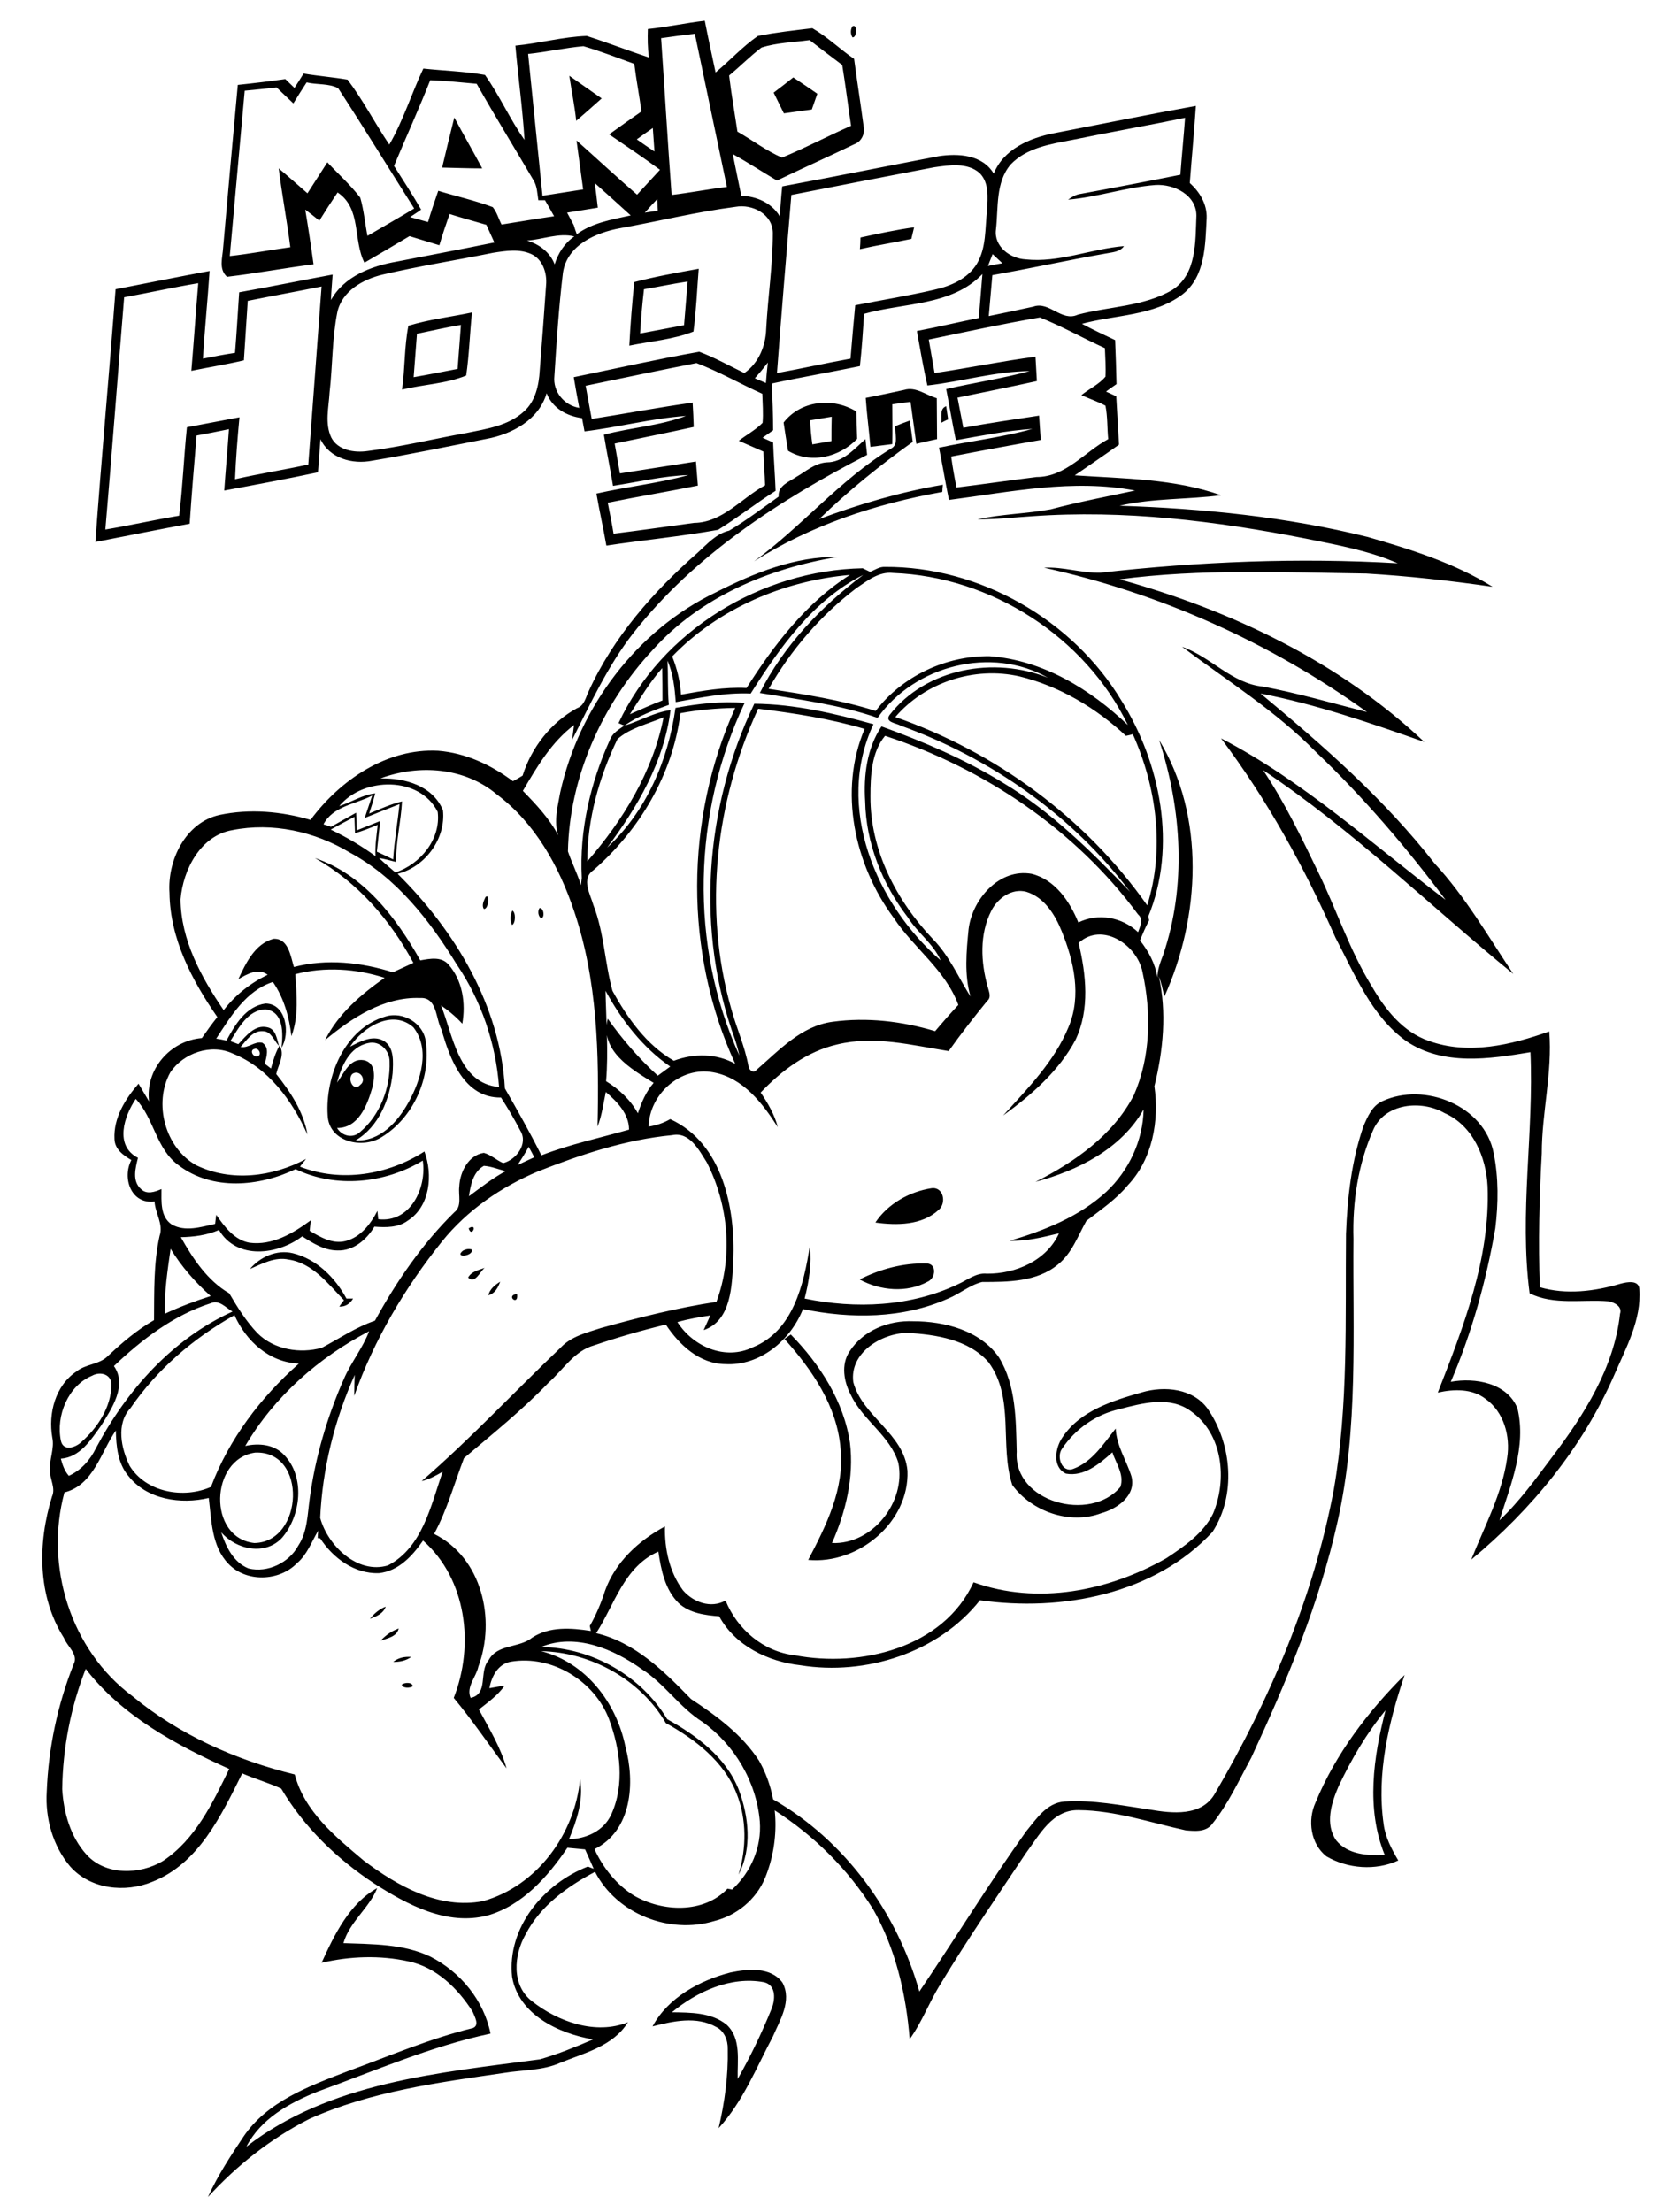 <?xml version="1.0" encoding="utf-8"?>
<!-- Generator: Adobe Illustrator 21.0.2, SVG Export Plug-In . SVG Version: 6.00 Build 0)  -->
<svg version="1.2" baseProfile="tiny" id="Layer_1" xmlns="http://www.w3.org/2000/svg" xmlns:xlink="http://www.w3.org/1999/xlink"
	 x="0px" y="0px" viewBox="0 0 600 800" overflow="scroll" xml:space="preserve">
<path d="M243,727.7c6.7,0.1,14.3,0,19.8,4.5c5.4,5,3.8,13.1,4,19.6c4.6-8.1,8.6-16.4,12.1-25c1.5-3.4,2-9-2.7-10
	C264.2,714.6,252.1,720.2,243,727.7 M264.2,713.3c6.3-1.3,14.6-2.1,18.8,3.7c3.5,6.5-0.9,13.5-3.5,19.5c-6,11.3-10.8,23.5-19.6,33.1
	c2.2-9.3,3.5-19,3.3-28.6c0.1-3.2-1.3-6.6-4.2-8c-7.1-4-15.6-2.1-23-0.2C241.6,722.4,253,716.2,264.2,713.3 M145.3,609.2
	c1-0.8,3.8-1,4,0.6C148.3,610.5,145.6,610.6,145.3,609.2 M484.1,646c-2.6,6-5,13.7-0.8,19.6c4.2,5.1,11.4,5.5,17.5,5.2
	c-6.8-16.7-4.1-35.4,0.3-52.3C494.2,626.8,488.7,636.3,484.1,646 M475.8,651.8c7.2-17.5,18.9-32.8,32.2-46.1
	c-5.8,17.2-10.2,35.6-7.6,53.9c0.6,4.8,2.9,9.1,5.3,13.2c-8.2,3.8-18.3,3-26-1.5C474,666.8,472.8,658.3,475.8,651.8 M142.2,601
	c1.8-1.5,4.1-2,6.5-1.8C146.8,600.6,144.5,601,142.2,601 M137.7,593.3c1.8-2,4-3.5,6.5-4.4C143.5,591.9,140.2,592.4,137.7,593.3
	 M133.8,585.4c1.5-1.9,3.4-3.5,5.7-4.4C138.6,583.6,136,584.6,133.8,585.4 M187,467.9C187.7,472.6,182.6,468.5,187,467.9
	 M176.6,468.4c0.6-2.3,2.4-3.7,4.3-4.9C180.1,465.7,179,467.8,176.6,468.4 M169.3,462c1.2-2.2,3.8-2.7,6-3.5
	C173.6,459.8,171.8,464.5,169.3,462 M310.9,462.7c7.4-3.8,15.8-6,24.1-5.8c3.9,0,3.5,5.3,0.5,6.6C328,467.6,318.4,466.8,310.9,462.7
	 M90.4,458.9c3.7-4.4,9.7-7.1,15.5-5.7c8.6,2.1,15.3,8.8,19.4,16.4c0.6,0,1.8,0,2.4,0c-1.1,1.9-2.8,3-5,2.9c0.4-0.6,1.3-1.8,1.7-2.3
	c-5.7-5.9-11.3-13.4-20-14.7C99.5,454.4,94.8,457,90.4,458.9 M167.4,452.3c1.1-0.6,2.2-0.8,3.3-0.4
	C171.1,454.4,164.1,455,167.4,452.3 M169.5,444.2C173,442,170.6,447.9,169.5,444.2 M316.6,442.1c4.5-6.8,12.4-11.2,20.3-12.4
	c4.4-0.6,5.5,5.5,2.5,7.9C333.4,443.1,324.4,443.2,316.6,442.1 M127.4,388.4c-1.9,2,0.6,6.6,2.9,3.9
	C132.8,390.5,130,386.5,127.4,388.4 M121.9,391.5c2.5-3.3,4.6-9,9.7-8.1c4.6,0.9,3.9,6.7,3,10.1c-1.8,6.2-5,14.5-12.7,14.4
	c1.8,3,5.8,3.9,8.4,1.4c7.2-6.1,10.9-16,10.6-25.3c0.1-4-3.5-7.8-7.7-6.8C126.4,378.6,123.5,385.5,121.9,391.5 M126.6,378.5
	c3.6-1.8,8-4.3,12-2.2c4.1,2.3,3.6,7.7,3.4,11.8c-1,9.3-4.9,19.3-13.4,24.3c8.8,0.5,15.2-6.7,19.1-13.7c4.5-8,8-19.3,1.8-27.2
	C141.9,364.8,131.3,371.4,126.6,378.5 M139.4,367.6c6.4-2,13.9,2.5,14.6,9.2c1.9,13-4.5,27.3-15.8,34.3c-7,4.6-19.3,1.9-19.7-7.8
	C117.6,389.2,124.7,371.9,139.4,367.6 M185.3,329.3c1.3,0.6,1.2,4.6-0.1,5.2C184.4,333,184.5,330.9,185.3,329.3 M195.1,328.4
	c1.5-0.3,2.1,3.4,0.6,3.7C194.6,331.3,194.4,329.5,195.1,328.4 M175.6,324.4c1.7-1.5,1.1,4.5-0.6,4.3
	C174.1,327.4,175,325.7,175.6,324.4 M31,603.5c-5.4,13.8-8.3,28.6-8.5,43.5c0.5,8.5,3,17.3,8.8,23.7c6.9,7.6,19.3,7.3,27.6,2.3
	c11.8-7.8,18-21,24-33.3C63.6,631,44.1,620.5,31,603.5 M195.7,595.6c18.3,0.2,36.2,10.4,45.6,26.1c10.6,5.9,21.1,13.6,25.8,25.3
	c3.7,9.7,5,21.5,0,30.9c2.9-9.5,3-19.9-0.7-29.3c-4.6-11.7-15-19.6-25.6-25.5c-9.1-15.7-27-25.6-45.1-26
	c16.2,4.1,27.3,18.7,30.5,34.6c3.5,12.9,2.4,30.3-11.2,37c3.1,6.8,8,12.9,14.3,16.8c10.2,5.9,25.2,6.6,33.8-2.5
	c0.4,0.1,1.3,0.2,1.7,0.3c6.8-6.3,10.7-15.3,10-24.6c-1.2-14.3-9.1-27.7-20.7-36c-8.3-5.2-13.7-13.8-22-19.1
	C222,596.4,208.1,590.4,195.7,595.6 M92.3,525.3C75.9,527.5,75,556.2,92,558C109.8,557.7,111.3,524.5,92.3,525.3 M23.3,539.7
	c-7.2,26.6,2.2,57,24.5,73.6c16.9,14,37.5,23.2,58.8,28.4c3.5,13.4,14.7,22.5,24.9,31.1c12.2,9.2,27.4,17.8,43.2,14.7
	c19.6-5.5,33.2-24.3,35.1-44.1c1.3,7.5-1.2,14.9-4,21.7c6.2-0.1,12.6-3,15.3-9c4.9-10.8,3.2-23.5-0.8-34.3
	c-5.2-13.9-20.7-23.4-35.5-20.9c-4.7,0.8-7,5.3-7.8,9.6c1.8-0.3,3.7-0.7,5.5-0.9c-2.5,3.5-6,6-9.3,8.6c3.7,6.9,7.9,13.7,10,21.3
	c-6.3-8.5-12.3-17.3-19.1-25.5c7.5-19,4.7-42.9-11.1-56.9c-3.8,5.5-8.9,11.1-16,11.8c-8.8,0.3-16.6-5.5-21.2-12.6l-0.9-0.1
	c0-0.7,0.1-2,0.2-2.7c-2.4,4-4,8.7-7.7,11.8c-6.4,6.6-18.4,7-24.8,0.2c-6.1-6.3-6.1-15.7-7.1-23.8c-10.1,2.4-22.4,0.6-29.1-8
	c-3.8-4.5-4.4-10.7-4.5-16.4C36.4,525.2,33.9,537,23.3,539.7 M33.3,497.5c-8.7,3.6-13.1,14.5-11.3,23.4c0.8,4.1,5.3,2.6,7.4,0.6
	c5.9-5.2,10.7-12.5,10.9-20.5C40.5,497,36.3,495.8,33.3,497.5 M88.7,522.9c4.9-1.1,10.5-0.6,14.1,3.3c7.6,7.9,6.1,21.9-0.8,29.9
	c-6.1,6.6-16.6,4.3-22-2c1.7,5.2,4.4,10.9,9.9,13.1c6.9,1.7,14.7-2.1,18-8.3c3.3-5,3.3-11.2,4.1-16.9c2-14.9,6.3-29.6,12.4-43.4
	c2.6-6,6.8-11.1,9.1-17.2C115.3,490.9,99.2,505,88.7,522.9 M47.2,509.2c-5.3,5.7-3.4,14.6-0.3,20.9c5.9,9.6,19.5,12,29.4,7.6
	c6.5-17.3,18-32.4,31.8-44.6c-10.7-0.4-19.1-8.1-23.3-17.5C70,483.9,56.8,495.2,47.2,509.2 M41.2,494c4.9,7-0.8,15.4-4.6,21.5
	c-3.7,5.1-7.6,11.5-14.6,12c0.6,2.2,1.3,4.4,2.9,6.2c4.4-2,7.7-5.7,9.8-10c11.1-20.9,27.6-39.5,49.4-49.4c-2.5-1.4-4.8-4.4-7.9-3
	C62.8,475.6,51.3,484.4,41.2,494 M61.7,451.6c-1.1,7.8-2.3,15.6-2.1,23.5c5.4-2.5,10.9-4.6,16.6-6.4C70.6,463.7,65.6,458,61.7,451.6
	 M169.6,432.6c4.3-3.2,8.5-6.5,13.3-9.1c-2.6-0.6-5.1-1.7-7.9-1.9C171.1,423.8,170.2,428.5,169.6,432.6 M191.2,414.7
	c-1.2,2.3-2.6,4.4-4,6.6c2-0.9,4-1.9,6-2.8C192.6,417.2,191.9,416,191.2,414.7 M194.6,423.6c-13.3,5.6-25.6,14-34.7,25.3
	c-13.5,16.8-24.6,35.6-31.8,55.9c0-2.5,0.1-5.1,0.2-7.6c-7.3,16.2-11.7,34-12.5,51.7c2.7,10,13.5,20.5,24.5,17.2
	c12.5-6.5,15.5-21.6,19.8-33.9c-2.4,1.4-4.9,2.8-7.6,3.4c17.6-15.2,33.4-32.2,50.2-48.2c3.9-4.2,9.6-5.5,14.8-7.2
	c13.7-3.8,27.6-7.3,41.6-9.4c6.1-16.3,4.4-35.1-3.5-50.5c-2.8-4.4-6.2-11.1-12.5-9.8C226.3,412.1,210.1,417.5,194.6,423.6
	 M49.1,397.4c-4.2,6.2-7.8,16.9,0.8,21.3c-0.9,3.7-2.2,8.4,1.1,11.3c2.1,2.1,5.1,1,7.4,0c0,4.4-0.5,10,3.7,12.8
	c4.9,2.8,10.6,0.9,15.7-0.2c0.1-0.8,0.3-2.5,0.4-3.3c3,4.3,6.5,9.1,12,10.1c8.3,1.1,15.8-3.4,22.2-8.1c-0.1,0.9-0.3,2.8-0.4,3.8
	c3.9,2.3,8.3,4.9,13,3.7c5.4-1.4,9-6.1,11.5-10.9c0.1,0.8,0.2,2.3,0.3,3c11.6,1.4,17.6-11.3,16.1-21.2c-13.7,8.3-31.4,10.1-46,3.1
	c-13.1,6.3-30.1,7.9-42.3-1.4C56.4,415.5,55.8,404.5,49.1,397.4 M92.1,379.3c-2,0.4-0.6,3.1,1,2.7C94.9,381.6,93.6,378.8,92.1,379.3
	 M219,358.3c0.2,10.9,1.1,21.9,0.2,32.7c4.7,2.9,8.8,6.7,11.5,11.6c1.3-4,3-7.9,5.7-11c-8.3-5.1-19.6-11.7-16.6-23.2
	c5.3,7.5,11.3,14.4,18.1,20.6c1.5-1.1,3-2.2,4.5-3.3C232.4,378.8,224.8,368.9,219,358.3 M106.8,352.3c0.5,7.4,1.3,15.2-1.4,22.4
	c-0.8-6.9-2.7-13.8-6.7-19.6c-9.8,3.2-15.2,12.4-20.5,20.5c1.2,0.2,2.5,0.4,3.7,0.7c3.1-5.7,7-12.4,14.1-13.4c7.6,0,9,11,5.8,16
	c0.6-5,0.9-13.1-5.8-13.9c-6.3,0.2-9.7,6.7-12.7,11.5c0.7,0.3,2.2,0.8,2.9,1.1c2.7-2.9,6-7.2,10.5-6.1c3.1,0.6,3.4,4.2,4.2,6.7
	c-1.8-1.8-2.8-5.3-5.8-5.3c-3.7-0.3-5.9,3.3-8.1,5.7c2.8,0.6,5.1-2.2,7.9-1.5c2.7,1.8,1.4,5.1,0.9,7.6c0.7,0.6,1.5,1.1,2.2,1.7
	c0.8-2.9,1.6-5.7,3.1-8.3c2.1,3.3-0.5,7-1.2,10.3c5.1,6.4,9.9,13.6,11.3,21.9c-5.5-12.3-14.1-24.1-27-29.3
	c-7.9-3.7-17.9-0.2-22.6,6.8c-6.2,11.2-1.9,27.3,9.4,33.6c12.6,6.1,27.6,4.2,39.7-2.3c-0.7,0.9-1.5,1.8-2.2,2.8
	c14.9,5.8,31.8,3,45-5.5c3.1,8.4,2.1,19.8-6,25c-3.5,2.6-8,2.5-12.1,2.2c-2.8,4.7-7.6,8.8-13.3,8.6c-4.8,0-8.9-2.6-12.8-5.1
	c-8.8,6.7-23.7,8.6-30.1-2.3c-4.4,1.9-9.1,2.5-13.8,2.6c4.4,7.8,9.6,15.7,17.5,20.3c3,5.1,6.1,10.1,10.2,14.4c6,6,15.4,7.5,23.3,5.3
	c6.4-3.4,12.4-7.5,19.2-9.8c7.8-14.2,17.1-27.8,28.7-39.2c2.9-2.2,1.4-6.2,1.8-9.3c0.2-5.2,3.3-11.4,8.9-12.2c2.6,0.7,4.6,2.7,7,3.7
	c4.7-1.2,9.1-7,6.2-11.7c-2.1-4.1-4.5-8.1-7-12c-13.3,0.2-18.5-13.9-21.5-24.5c-2.2-4-1.5-11.9-7.8-11.5c-13-0.5-24.7,7.2-34.3,15.2
	c4.7-9.5,13-16.5,21.5-22.5C128.8,350.3,117.5,349.5,106.8,352.3 M358.5,329.4c-4.3,8.5-3.8,18.5-1.3,27.4c0.4,1.7,1.5,3.8-0.2,5.2
	c-4.8,5.9-9.5,11.9-13.9,18.1c-13.3-2.1-26.8-5.7-40.3-2.4c-10.9,2.5-20.1,9.4-27.7,17.4c2.6,3.8,5,7.9,6.2,12.5
	c-5.5-8.6-12.5-17.8-23.3-19.8c-11.8-2.3-23.2,7.9-23.4,19.6c2.7-0.4,5.4-1.3,7.8-2.7c19,8.7,23.6,32.3,22.8,51.2
	c-0.5,8.8-0.6,21.7-10.7,25.1c0.8-1.8,1.6-3.5,2.4-5.3c-4,0.6-8,1.3-11.9,2.4c5.7,8.9,17.3,14,27.3,9.1
	c14.6-5.9,18.4-22.8,20.6-36.7c0.7,6.5-0.3,12.9-1.9,19.1c18.4,3.8,38.3,3,55.5-5.2c3.4-1.5,6.5-4.2,10.4-3.8
	c10.4,0.1,21.6-4.7,26.1-14.6c-5.8,1.4-11.7,2.9-17.8,2.7c12.5-3.7,25.1-8.7,34.9-17.7c8.2-7.7,13.3-18.6,13.5-29.8
	c-8.1,14.3-23.8,22.1-39.1,26.2c14.2-7.2,28.1-16.9,35.6-31.4c6.1-13.9,6.3-29.9,3.1-44.5c-1.9-9.8-14.6-18.3-23.1-10.5
	c2.7,11.4,4.1,24-1.1,35c-6,11.3-16,20-26.2,27.4c8.9-9.8,18.6-19.6,23.7-32.1c4.7-11.2,1.9-23.7-2.5-34.5
	c-2.4-6-6.3-12.3-12.8-14.3C366,321.1,360.8,324.8,358.5,329.4 M84,300.2c-11.5,2-17.8,14.3-18.7,25c0.1,14.7,7.5,28.3,15.6,40.1
	c4.2-5.5,9.7-9.8,15.9-12.8c-3.4-2.6-7.5-0.2-10.6,1.6c2.7-5.8,6-12.8,12.7-14.6c5.4-0.3,6.2,6.3,7.4,10.2
	c11.9-3.1,24.3-1.7,35.8,1.9c2.5-1.1,4.9-2.3,7.4-3.4c-8.3-15.5-20.2-29.2-35.6-37.9c17.5,5.9,29.4,21.5,38.1,37
	c3.4-0.6,7.6-1.5,10.2,1.5c5.1,5.8,6.3,14,5,21.4c-2.3-2.5-4.9-4.7-7.7-6.6c4.4,10.9,6.3,28.2,21,29.5c-1.2-15.8-6.4-31.2-15.3-44.3
	c-9.8-16-21.9-31.5-38.7-40.5C113.9,300.7,98.5,297.3,84,300.2 M119.6,300c5.7,2.7,11.1,5.9,16.2,9.6c-0.2-3.8,0.4-7.5,0.8-11.3
	c-2.7,1.1-5.4,2.2-8.2,3c-0.1-2-0.1-4-0.2-5.9C125.3,296.9,122.5,298.4,119.6,300 M117,298.1c0.7,0.2,2,0.6,2.7,0.9
	c3-1.7,6.1-3.4,9.1-5.1c0.1,2.1,0.2,4.3,0.2,6.4c2.8-1.1,5.7-2.3,8.5-3.4c-0.4,3.7-0.8,7.4-1.2,11.1c2,0.9,3.9,1.8,5.9,2.8
	c0.4-6.7,1.6-13.4,2.3-20c-4.2,1.6-8.4,3.3-12.6,5c0.9-2.7,1.8-5.4,2.7-8.1C128.7,290.8,120.4,291.5,117,298.1 M122.7,291.5
	c4.4-1.4,8.4-4.1,13-4.6c-0.6,2.4-1.4,4.9-2.2,7.3c3.9-1.6,7.8-3.4,11.9-4.4c-0.4,7.3-2.2,14.5-2.2,21.9c-2-0.5-4.1-1.1-6.1-1.4
	c1.9,1.8,3.9,3.5,5.9,5.2c9.1-3,16.5-12.1,15.3-21.9C151.8,280.6,131.4,280.9,122.7,291.5 M137.6,281.5c8.8-0.2,18.9,2.6,22.6,11.5
	c1.1,10.3-6.4,20.5-16.4,23c20.8,20.6,37.2,47.8,38.8,77.6c4.6,8,9.1,16,13.2,24.2c10.3-4,21.2-6.3,31.7-9.3
	c0-5.7-4.3-10.1-8.4-13.6c-0.9,4.2-1.4,8.5-3,12.5c0.6-26.2,0-53-8.5-78c-5.4-16.1-14.1-31.8-27.9-42.1
	C168.1,277.5,151.5,276.3,137.6,281.5 M314.8,288c-0.1,19.5,9.4,37.7,22.6,51.6c5.9,6,9.2,13.8,13.6,20.8
	c-2.3-7.9-1.5-16.3-0.7-24.4c1.3-10.8,11.1-22.1,22.8-20c8.5,2.1,13.8,10,16.9,17.6c7.1-3.5,15.8-2,21.6,3.5c0.7-2.1,2.1-4.6,0-6.4
	c-22.6-30.6-55.5-52.8-91.5-64.6C315.2,271.9,314.8,280.5,314.8,288 M223.3,267.3c-6.6,13.7-10.9,28.9-10.9,44.2
	c13-15,23.7-32.4,27.6-52.1C234.4,261.8,227.9,263.2,223.3,267.3 M274.2,256.3c-15.5,33.5-19.9,72.6-9.8,108.3c1.9,7,5,13.8,6.3,21
	c0.2,1.4,1.8,2.7,2.9,1.3c8.2-7.1,16.2-15.9,27.5-17.4c12.4-1.7,25.2-0.2,37.1,3.4c2.7-3.2,5.5-6.4,8.4-9.5
	c-4.7-12.7-16.2-20.6-23.4-31.5c-14.2-19.2-20-45.9-10.5-68.3C300.2,259.9,287.2,257.9,274.2,256.3 M246.1,257.9
	c-2.8,22.1-14.8,42.3-31.5,56.8c-4.5,3.1-1.1,8.7,0,12.6c3.9,10,4.1,20.8,6.9,31c5.4,9.8,12.3,19.6,22.2,25.3
	c7.2-2.7,15.4-2.7,22.2,1.1c-18.5-40.2-18.2-88.5,0-128.7C259.4,256.1,252.7,256.7,246.1,257.9 M323.8,259.3
	c36.4,12.7,68.9,36.5,91.1,68.1c6.4-20.3,3.4-42.7-5.2-61.9c-0.6,0.2-1.9,0.5-2.5,0.6c-10.8-10.1-24.1-18-38.5-21.5
	C352.4,240.9,334.6,246.7,323.8,259.3 M227.8,258.3c3.9-1.7,7.8-3.5,11.8-5c0-3.9,0-7.8-0.1-11.7C235,246.7,231.5,252.6,227.8,258.3
	 M271.5,250.8c-9.2-0.4-18.2,1.5-27.1,3.1c-0.4-5.1-0.9-10.2-3-15c0.3,5.3,0,10.7,0.5,16c-5.5,2-11.2,4-16,7.5
	c5.6-1.7,10.7-4.8,16.6-5.6c-2.3,18.6-11.9,35-22.9,49.7c14.1-13,22.1-31.7,24.7-50.5c8.2-1.5,16.6-2.5,25-1.8
	c-18.7,39.6-20.1,87.5-1.9,127.5c-0.4-1.9-0.9-3.7-1.5-5.6c-14.4-39.2-11.1-84.1,6.9-121.6c14.4,0.1,29.1,3.5,43.1,7.4
	c-14,29.8,0.8,65,24.3,85.4c-2.7-6.1-8.4-10-11.9-15.6c-9.2-12-15.1-26.7-15.4-41.9c-0.6-9.3,0.6-19.2,5.9-27.1
	c15.2,5.5,30.2,11.9,44,20.4c17.4,10.4,31.9,24.8,45.9,39.4c-20.8-27.7-50.5-48.4-83-60.1c-1.5-0.9-5.8-1.2-4-3.8
	c13.2-17,37.9-21.3,57.3-13.5c-20.4-11.6-48.2-4.5-61.6,14.5c-13.8-4.8-28.3-6.6-42.6-9c8.6-17.1,22.2-31.3,37.4-42.7
	C294.1,217,282,234.2,271.5,250.8 M243.1,237.4c1.8,4.4,2.9,9.1,3.2,13.8c7.8-1.4,15.7-2.8,23.7-2.4c9.9-15.6,21.6-30.9,37.4-40.9
	C283.5,210,259.9,220,243.1,237.4 M309.7,212.7c-12.9,9.8-23.7,22.4-31.7,36.4c13,2,26.1,4,38.7,8c9.6-12.6,25.4-20,41.2-19.8
	c19.2,1.4,36.4,11.9,50,24.9c-15.5-32-49.5-53.7-84.9-55C317.9,206.6,313.7,210,309.7,212.7 M299,167.2c5.9,0,9.9-4.8,14-8.4
	c0.2,1.9,0.4,3.8,0.6,5.7C282,180.8,251.2,200.7,229,229c-9.2,11.8-15.4,25.4-22.1,38.6c0.2-1.3,0.5-4,0.7-5.4
	c-8.2,6.2-13.4,15.1-18.5,23.8c4.8,4.9,9.6,10,12.8,16.1c-1.7-5.1-0.2-10.4,0.7-15.5c6.8-30.9,27.7-58.8,56.5-72.5
	c13.6-6.9,28.4-12.9,43.9-12.7c-25,4.1-49.8,14.5-66.9,33.6c-18.3,19.6-30.2,46-30.7,72.9c1.4,4.1,3.4,8,4.7,12.2
	c0.1-0.9,0.2-1.8,0.3-2.6c-0.9-17.2,3.1-34.4,10.2-50c0.9-2.4,3.2-3.7,5.2-5.1c-0.5-0.2-1.6-0.7-2.1-0.9
	c15.7-33.5,51.6-55.3,88.3-56c0.7,0.3,2,1,2.7,1.3c1.7-0.7,3.4-1.9,5.3-1.8c34.3-0.2,68,19.1,85.6,48.4c14.2,22.7,20.1,52.7,9.7,78
	c0.1,0.4,0.2,1.1,0.3,1.4c-1.3,2.4-2.3,4.8-3.3,7.3c3.1,3.9,5.5,8.4,6.3,13.4c0-2.8,1-5.4,2-8c8.6-25.2,6.8-52.8-1.4-77.9
	c16.8,27.7,14.9,64,1.9,92.8c-0.6-2.5-1.1-5-2-7.4c2.9,13.1,1.6,26.9-1.6,39.8c1.8,12.5-0.7,26.4-9.6,35.8c-4.2,5.1-9.8,8.9-15,12.9
	c-3.1,5.5-5.2,11.7-10.3,15.8c-7.6,6.3-18.1,6.3-27.4,6.3c-4.5,1.1-8.1,4.3-12.3,6c-16.4,7.3-35.2,7.4-52.5,3.8
	c-4.5,11.3-15.5,20.6-28.1,19.9c-9.3-0.1-16.6-6.9-21.5-14.3c-8.7,2.1-17.4,4.6-25.9,7.5c-7.2,2-11.2,8.8-16.5,13.5
	c-9.5,9.9-20.2,18.5-30.6,27.3c-3.5,9.2-6.1,18.7-10.8,27.4c17.3,8.6,22.4,30.9,16,48c-0.8,3.8-4.5,7.3-2.8,11.3
	c6.6-1.4,2.9-9.5,6.5-13.6c3.2-6,11-4.3,15.8-8.2c6.3-4.1,14.1-3.5,21.2-2.4c-0.1-0.4-0.3-1.3-0.4-1.8c2.3-4,4.1-8.3,5.5-12.7
	c3.7-10.4,12.2-18.2,21.7-23.3c-0.2,8.1,1.6,16.5,6.5,23.1c3.7,4.3,10.1,6.7,15.4,3.7c4.3,10.5,13.7,18.5,25.1,19.8
	c23.7,4.5,53.7-2.6,64.6-26.4c23.1,8.3,48.8,3.2,69.7-8.7c6.5-4.3,13.4-9,16.9-16.1c5.2-12.3,3.6-28.8-7.9-37
	c-7.6-5.7-17.6-3-26-0.8c-8.4,1.9-15.9,7.1-20.7,14.3c-2.1,2.8-0.1,8.8,4,7.3c6.9-2.5,11-9.1,15.4-14.6c0.3,6.3,3.9,11.5,5.7,17.3
	c1.8,6.9-5.1,11.7-10.9,13.3c-11.4,4.3-25.2-0.6-32.2-10.2c-4.7-14.3,1-31.4-8.6-44.4c-7.2-8.2-19-10-29.4-10.6
	c-9.4,0.2-20.9,7.2-19.5,17.8c3.3,12.5,18.4,18.6,19.6,32.1c0.7,18.6-17.8,33.9-35.9,32.2c6.5-12.4,13.2-25.8,11.7-40.2
	c-1.2-15.3-10.3-28.6-20.3-39.7c0.6-0.4,1.8-1.2,2.3-1.6c10.5,10.7,19.2,24.2,21.4,39.2c1.5,12.4-1.5,24.9-6.5,36.2
	c14.7,0.6,26.8-14.9,24-29c-3-9.9-12.9-15.4-17.2-24.6c-2.5-4.7-3.6-10.9-0.5-15.6c4.9-7.7,14.2-11.4,23.1-11
	c11.3,0,24.2,3.3,31,13.1c6.2,10.2,6.1,22.5,6.4,34.1c-1.2,18.3,26.7,25.7,37.5,12.7c1.5-4.4-1.6-8.5-2.9-12.5
	c-4.6,4.1-10.2,8.9-16.8,7.7c-5-2.3-3.9-9.4-1.2-13.2c6.4-9.6,18.2-13.2,28.7-16.2c8.2-2.4,18.5-1.4,23.8,6
	c8.8,12.8,10.3,31.3,1.7,44.5c-21,22.6-54.6,28.9-84.1,24.7c-15,19-41.4,27.3-64.9,23.5c-11.7-1.3-23.6-7-29.4-17.7
	c-5.1-0.4-10.6-1.1-14.6-4.7c-5-4.9-6.4-12-7.4-18.7c-12.4,5.4-15.8,19.1-22.5,29.5c14,3.3,24.6,13.8,34.3,23.8
	c9.3,6.1,18.5,12.9,24.6,22.3c7.3,12.8,7.7,28.9,2.2,42.4c-3.2,7.8-10.3,13.6-18.4,15.6c-16.2,4.9-35.3-2.6-43.1-17.8
	c-10,5.3-19.8,12.3-25.1,22.6c-4.3,7.5-5.2,18.4,2.3,24.2c9.4,7.4,23,12.3,34.7,7.6c-5.4,8.7-15.8,11.1-24.6,14.7
	c-6.3,2.8-13.4,2.5-20.1,3.6c-23.9,3.5-48.4,6.7-70.6,16.7c-13.8,7-26.2,16.8-36.6,28.2c3.5-7.7,8.2-14.9,12.9-21.9
	c8.6-12.7,23.7-18.2,37.4-23.5c15.1-5.5,29.9-11.9,45.5-15.7c2.6-1,0.6-4.2-0.1-6c-5.3-8.3-13.1-16-23.1-18.1
	c-10.4-2.3-21.2-1.9-31.5,0.5c4.6-10.1,10.1-21.5,20.1-27c-2.7,7-10,12.2-12.2,19.9c10.6,0.4,21.7,0.2,31.5,4.9
	c10.8,5.5,19.3,15.8,21.7,27.8c-21.6,4.6-41.9,13.5-62.6,21c-10.2,4.1-20.5,9.8-25.7,19.9c30.2-23.4,69.7-26.7,106.2-31.6
	c6.6-1.9,12.9-4.5,19.2-7.2c-12.4-2.1-26.9-8.9-29.3-22.6c-1.9-17.8,11.4-33.7,27.4-39.9c0.5,0.2,1.5,0.6,2.1,0.8
	c-1-2.3-2-4.6-3.1-7c-2.1-0.2-4.3-0.4-6.4-0.6c-7.1,10.5-16.3,20.9-28.9,24.5c-14.7,3.8-29-3.9-41-11.6
	c-13.5-8.9-25.4-20.4-33.6-34.3c-4.6-2.1-9.5-3.5-14.1-5.5c-7.6,15.2-15.7,32.6-32.5,39.2c-9.9,4.1-22.4,2.7-29.7-5.5
	c-6.3-7.4-9.1-17.5-8.5-27.1c0.6-15.7,3.9-31.4,9.7-46c1.9-3.6-2.3-6.5-3.5-9.6c-9.6-15.2-9.5-34.3-4.3-51.1
	c1.4-3.1-0.8-6.2-0.7-9.3c-0.4-4.1,1.7-8,0.8-12.1c-1.5-8.7,1.1-18.7,8.7-23.8c3.4-2.8,8.4-2.5,11.5-5.7c5.1-4.8,10.5-9.4,16.6-12.9
	c0.1-10.2-0.2-20.5,2-30.4c1.5-4.3-1.6-8.3-1.8-12.5c-8.5,1.1-11.8-8.5-8.4-15c-2.9-1.7-6-3.9-6.1-7.6c-0.4-7.6,3.9-14.5,8.7-20
	c1.3,2.1,2.5,4.3,3.8,6.4c-1.4-11.6,7.7-22,19.1-22.9c1.8-2.6,3.6-5.1,5.6-7.6c-9.2-13.3-17.1-28.3-17.3-44.9
	c-0.8-11.8,5.8-25.5,18.1-28.2c10.9-2.3,22.3-1.3,32.9,1.8c10.7-14.4,27.6-26,46.2-25c9.9,0.8,19.1,5.1,27,11c1.2-0.6,2.3-1.3,3.5-2
	c3.2-10.2,10.3-19.3,19.7-24.4c2.6-0.9,3.1-3.8,4.1-5.9c8.9-19.7,23.5-36.3,39.6-50.4c3.4-3.1,6.6-6.8,11.3-7.9
	c6.2-3.7,12-8.1,17.9-12.3c-0.3-4,3.7-5.3,6.5-7.2C291.3,170.6,294.6,167.5,299,167.2 M323.8,154.1c1.7-0.7,3.5-1.4,5.2-2
	c0.4,2.5,0.8,5.1,1.1,7.7c-11.9,8.5-23.3,17.7-33.8,27.9c14.5-5.4,29.4-9.8,44.7-12.4c-0.1,0.7-0.2,2-0.2,2.6
	c-24,4.3-47.5,12-68.1,25.1c17.3-12.6,31.2-29.6,49.6-40.8C325.2,160.7,323.5,156.7,323.8,154.1 M340.4,152.9c0.3-2.1-0.7-5.1,1.8-6
	c0.2,1.6,0.5,3.2,0.7,4.8C342,152,341.2,152.5,340.4,152.9 M293,152c0.1,2.9,0.4,5.8,0.8,8.7c2.3-0.4,4.6-0.8,6.9-1.2
	c0-2.9,0-5.9,0.1-8.8C298.2,151.1,295.6,151.6,293,152 M283.4,152.8c6.2-8,17.8-9.2,26.3-4c0.1,3.3,0.2,6.6,0.3,9.9
	c-6.4,6.7-16.9,9.2-25,4.3C284.4,159.5,283.9,156.1,283.4,152.8 M327,141c4.2-1.3,7.9,1.9,11.8,3c0,4.9,0.1,9.9,0.1,14.8
	c-2.5,0.5-5,1.1-7.5,1.7c-0.7-5.1-1.4-10.1-2.1-15.2c-2.2,0.3-4.4,0.6-6.6,0.9c0,4.8,0.1,9.6,0,14.4c-2.6,0.3-5.3,0.7-7.9,1
	c-0.5-5.9-1.3-11.8-1.7-17.7C317.8,143,322.4,142,327,141 M150.8,120.7c-0.4,5.2-0.8,10.4-1.2,15.7c5.3-0.9,10.6-2,15.9-3
	c0.4-5.3,0.8-10.6,1.2-15.9C161.3,118.4,156.1,119.6,150.8,120.7 M147.7,117.8c7.5-2.3,15.4-3.2,23-4.8c-0.8,7.6-1,15.3-2.1,22.8
	c-7.3,3-15.5,3.2-23.2,5.1C146.5,133.2,146.2,125.4,147.7,117.8 M232.9,104.6c-0.6,5.3-1.1,10.6-1.4,16c5.3-1,10.6-2,15.9-3
	c0.4-5.3,0.9-10.5,1.3-15.8C243.4,102.6,238.2,103.7,232.9,104.6 M229.4,102c7.7-2,15.5-3.4,23.3-4.8c-0.6,7.6-0.9,15.2-1.9,22.7
	c-7.3,2.9-15.5,3.5-23.2,5.1C228,117.3,228.6,109.6,229.4,102 M311.2,85.9c6.4-1.4,12.9-2.8,19.4-3.7c-0.3,1.4-0.7,2.8-1,4.2
	c-6.2,1.3-12.4,2.3-18.6,3.7C311.1,88.7,311.2,87.3,311.2,85.9 M164.3,42.5c3.3,6.2,6.8,12.2,10.1,18.4c-4.8,0-9.7-0.2-14.5-0.3
	C161.3,54.6,162.8,48.6,164.3,42.5 M279.8,33.5c2.4-1.8,4.7-3.6,7.1-5.5c2.9,1.9,5.8,3.9,8.7,5.9c-0.7,1.9-1.3,3.8-2,5.7
	c-3.4,0.5-6.8,0.9-10.1,1.4C282.2,38.4,281,35.9,279.8,33.5 M205.9,27.4c3.9,2.7,7.8,5.5,11.7,8.2c-3,2.7-6.1,5.4-9.2,8.1
	C207.8,38.2,206.7,32.8,205.9,27.4 M308.3,9.5c2-1,1.6,4.3,0,4C307.5,12.2,307.6,10.6,308.3,9.5 M273,136.8c1.3,0.6,2.7,1.1,4,1.7
	c0.2-2.5,0.4-4.9,0.7-7.4C276.2,133.1,274.6,135,273,136.8 M211.8,139.5c0.7,4,1.5,8,2.2,12c12.2-1.9,24.3-4.2,36.5-5.9
	c0.2,2.9,0.3,5.9,0.4,8.8c-9.5,2.1-19.1,4-28.6,6c0.6,3.6,1.3,7.2,1.9,10.8c9.2-1.4,18.3-2.9,27.5-4.3c0.2,2.9,0.5,5.8,0.7,8.7
	c-10.9,2.2-21.8,4-32.6,6.2c0.7,3.7,1.5,7.4,2.1,11.2c9.7-1.2,19.4-2.6,29.1-3.9c10.3-0.1,17.2-9,25.7-13.6
	c-0.1-4.1-0.5-8.1-0.6-12.2c-3-1.3-5.9-2.6-8.9-3.9c2.8-2.2,6.1-3.9,8.6-6.5c0.3-3.5,0-7-0.1-10.5c-8-3.6-15.6-8-23.8-11.1
	C238.6,133.9,225.2,136.7,211.8,139.5 M335.9,122.8c0.7,4,1.4,8.1,2.1,12.1c12.2-1.8,24.3-4.3,36.5-5.9c0.2,2.9,0.3,5.9,0.5,8.8
	c-9.5,2.1-19.1,4-28.7,6c0.7,3.6,1.4,7.3,2.1,10.9c9.1-1.7,18.3-3,27.4-4.4c0.2,2.9,0.4,5.9,0.6,8.8c-10.8,1.9-21.6,3.9-32.4,6
	c0.5,3.7,1.2,7.5,1.9,11.2c9.7-1.2,19.3-2.6,29-3.8c10.5,0,17.4-9.1,25.9-13.7c-0.4-4-0.2-8.2-1-12.1c-2.8-1.5-5.8-2.5-8.7-3.8
	c2.8-2.3,6.4-3.9,8.7-6.7c0.2-3.5-0.1-6.9-0.2-10.3c-7.9-3.6-15.5-7.9-23.5-11.1C362.7,117.1,349.3,120,335.9,122.8 M44.9,107.5
	c-2.3,28-4.4,56-6.8,84c8.9-1.5,17.8-3.5,26.7-5c1.3-10.6,1.7-21.4,2.8-32c6.3-1.2,12.7-2.4,19-3.6c-0.7,7.4-1.3,14.9-1.6,22.4
	c8.8-2,17.7-3.4,26.5-5.3c1.6-21.4,3.2-42.9,4.8-64.4c-8.9,1.8-17.8,3.4-26.7,5.2c-0.5,7.2-0.9,14.3-1.4,21.5
	c-6.3,1.5-12.7,2.5-19,3.8c0.9-10.6,1.6-21.1,2.5-31.7C62.7,103.9,53.8,105.9,44.9,107.5 M359,91.9c-0.6,1.4-1.1,2.8-1.7,4.3
	c1.7-0.4,3.5-0.7,5.2-1C361.3,94,360.1,93,359,91.9 M178.4,91.4c-13.3,2.7-26.8,4.8-40,7.9c-7.1,1.7-14.7,5.9-16.4,13.6
	c-1.9,9.5-1.7,19.3-2.8,29c-0.3,5.4-1.8,11.2,0.6,16.3c2.4,4.7,8.4,5.6,13.2,4.9c12-1.5,23.8-4.4,35.6-6.5c7.3-1.5,15.3-2.6,21-7.9
	c4.1-3.7,5.3-9.5,5.6-14.7c0.8-10.3,1.6-20.6,2.3-30.9c0.4-4.3-1.2-9.3-5.3-11.2C187.9,89.9,182.9,90.7,178.4,91.4 M190.6,87
	c4.4,1.3,8.3,4.2,10,8.6c1.2-4,3.6-7.7,7.1-10.1C202.1,84.1,196.3,86.6,190.6,87 M224.4,82.5c-8.9,1.6-19.3,6.1-20.8,16.1
	c-1.5,12.4-2.3,24.9-3.1,37.4c-0.6,5.6,3.5,10.6,9,11.5c-0.7-3.7-1.4-7.4-2-11.1c15.1-3.1,30.2-6.5,45.4-9.2
	c5.6,2.1,10.9,5.1,16.3,7.7c5.2-3.6,7.7-9.8,7.9-15.9c0.6-11.6,2.4-23.2,2.4-34.8c-0.1-6.8-7.4-10.5-13.5-9.4
	C252,76.6,238.3,80,224.4,82.5 M233.2,76.9c1.6-0.2,3.1-0.5,4.7-0.7c-0.1-1.4-0.1-2.8-0.2-4.2C236.2,73.6,234.7,75.2,233.2,76.9
	 M215.1,66.2c0.4,3,0.8,6,1.1,8.9c-3.7,0.6-7.4,1.2-11.1,1.8c0.8,1.5,1.6,3,2.4,4.5c0.3,1.1,0.7,2.2,1.1,3.3
	c5.7-4.2,12.8-5.3,19.5-6.8C223.8,74,219.5,70.1,215.1,66.2 M337.8,60.5c-17.2,3.3-34.4,6.6-51.6,10c-1.8,21.5-3.6,42.9-5.2,64.4
	c8.9-1.6,17.7-3.6,26.6-5.2c0.5-6.4,1.1-12.8,1.7-19.3c9.5-1.9,19.1-3.4,28.5-5.6c6-1.3,12.2-4,15.5-9.4c3.5-5.9,2.9-12.9,3.7-19.4
	c0.2-4.5,0.8-9.9-2.7-13.4C349.9,58.7,343.3,59.7,337.8,60.5 M230.3,50.4c2.1,1.5,4.2,2.9,6.4,4.4c-0.2-2.8-0.4-5.7-0.6-8.5
	C234.1,47.7,232.2,49,230.3,50.4 M387.8,50.6c-7.8,1.5-16.5,2.8-22.3,8.9c-5.5,6.5-4.4,15.6-5.3,23.5c-0.8,6.1,5.1,10.5,10.7,10.8
	c12.1,1.3,23.6-3.8,35.6-4.8c-1.5,2.2-4.3,2.2-6.7,2.7c-13.7,2.4-27.2,5.4-40.9,7.8c-0.4,4.9-0.9,9.8-1.3,14.8
	c5.4-1.1,10.7-2.2,16.1-3.4c5.8-2.1,10.2,5.6,16.1,2.9c11.3-3,23.8-2.9,34.1-8.9c9-5.7,8.4-17.6,8.8-26.9c0-7.5-8.1-11.5-14.8-11.1
	c-10.7,0.8-20.9,4.4-31.6,5.3c1.4-1,2.9-1.9,4.6-2.1c12-2.2,24-4.5,36-6.9c0.5-6.9,1.2-13.7,1.7-20.6
	C415.1,45.4,401.4,47.8,387.8,50.6 M106.1,37.4c-2-1.9-4-3.8-6.1-5.8c-3.8,0.5-7.6,0.8-11.5,1.2c-1.8,19.9-3.6,39.9-5.4,59.8
	c7.3-0.8,14.6-2.2,21.9-3.2c-1.2-9.5-3-18.9-4.2-28.5c3.5,2.9,6.9,6,10.4,9c2.4-3.7,4.8-7.5,7.2-11.2c4,4.3,8.4,8.2,11.9,12.8
	c1.3,4.5,1.7,9.2,2.6,13.8c5.6-3.3,11.3-6.5,16.9-9.9c-9.2-14.5-18.1-29.1-27.5-43.5c-3.3-1.8-7.7-1.2-11.4-2.1
	C109.3,32.2,107.7,34.8,106.1,37.4 M155.6,29c-4.1,10.4-8.8,20.7-13.1,31c3.3,5.2,6.7,10.4,9.8,15.8c-1.3,1-2.7,1.8-4,2.7
	c2.2,0.6,4.3,1.2,6.5,1.8c1.1-3.8,2.4-7.5,3.7-11.3c6.5,2,13.3,3.5,19.7,5.9c1.5,1.8,2.1,4.2,3.2,6.3c6.4-1,12.7-2.1,19-3
	c-1.1-2-2.2-3.9-3.3-5.8c-0.8,0-1.6,0-2.4,0c-0.4-2.5-0.4-5.1-1.8-7.3C186.1,53.5,179,42,172.4,30.3C166.8,29.8,161.2,29.2,155.6,29
	 M191,19.5c1.7,17.1,3.5,34.2,5.2,51.3c4.9-0.8,9.8-1.5,14.7-2.3c-0.8-5.9-1.6-11.8-2.4-17.7c7.3,6.5,14.5,13.2,21.9,19.6
	c2.8-3,5.5-6,8.3-9c-6-4.4-12.2-8.6-18.4-12.8c3.9-2.8,7.8-5.6,11.7-8.3c-0.8-5.8-1.9-11.5-2.6-17.2c-6.1-2.2-12.2-4.6-18.4-6.4
	C204.3,17.3,197.7,18.8,191,19.5 M275.4,17.2c-4.1,3.1-7.7,6.8-11.7,10.1c0.8,6.8,2,13.5,3,20.3c5.4,3.1,10.4,6.9,16.1,9.4
	c8.5-3.5,16.6-7.8,25-11.5c-1.1-7.3-2-14.7-3.2-22c-4-3-7.9-6-11.8-9C287.1,15.3,281,15.4,275.4,17.2 M239.1,13.8
	c1.3,18.9,2.4,37.8,3.8,56.7c6.7-0.8,13.3-2.1,20-2.9c-3.9-18.4-7.7-36.9-11.6-55.4C247.2,12.7,243.1,13.2,239.1,13.8 M234.3,10.5
	c6.9-0.7,13.7-2.2,20.6-3c1.2,6.2,2.6,12.5,3.9,18.7c5.2-4.3,9.8-9.4,15.3-13.2c6.5-1.3,13.1-2,19.7-2.8c5.4,3.1,10,7.6,15.1,11.1
	c1.1,8.3,2.4,16.5,3.5,24.8c0.4,2.4-0.9,5.1-3.3,6c-9.3,4.5-18.8,8.7-28.1,13.2c-5.4-3.2-10.6-6.6-16-9.6c1,5,2.1,10.1,3.1,15.1
	c5.5,0.2,10.9,2.5,13.9,7.4c0.3-3.6,0.5-7.2,0.9-10.8c18.9-3.5,37.7-7.3,56.5-10.9c7.1-1.1,15.9-0.6,20,6.3
	c3.5-8.8,13-12.9,21.7-14.6c17.1-3.3,34.2-6.8,51.4-9.9c-0.6,9.3-1.5,18.6-2.2,27.9c3.6,3.2,6.3,7.7,6.1,12.7
	c-0.5,9.6-0.4,21.1-8.8,27.6c-10.4,7.8-24.2,7.3-36.3,10.6c3.9,2.1,8,4,12,5.9c0.2,5.3,0.4,10.6,0.5,15.9c-1.3,0.9-2.6,1.8-3.8,2.7
	c1.2,0.6,2.5,1.1,3.7,1.7c0.3,5.8,0.7,11.7,1,17.5c-5.3,3.8-10.6,7.4-16,11.1c17.7,1.2,36.1,1.2,52.9,7.2c-12.2,1.6-24.6,1-36.7,3.8
	c30.2,1,60.4,4,89.8,11.3c15.6,4.5,31.3,9.4,45.1,18c-15.2-2.2-30.4-3.9-45.7-4.8c-29.7-0.4-59.7-1.8-89.2,2.1
	c40.4,11.2,79.5,29.8,110.2,58.8c-19.4-6.8-39-13.6-59.2-17.5c22.5,18.7,44.8,38.2,62.9,61.4c11.2,12.1,19.4,26.4,28.5,40
	c-30.1-24.6-58.1-52.1-90.5-73.7c7.8,11.6,13.8,24.2,19.9,36.8c6.7,13.7,11.4,28.4,19.5,41.5c4.8,8.3,11.2,16.4,20.5,19.6
	c14.3,5.2,29.8,1.5,43.6-3.4c1.2,14.8-2.7,29.3-2.7,44.1c-0.9,16.1-1.3,32.2-0.7,48.4c9.5,2.8,19.9,1.5,29.3-1.3
	c2.3-0.6,6.5-1.4,6.7,2c0.8,11.2-4.9,21.3-9.2,31.3c-11.4,26-29.8,48.4-51.6,66.5c4.8-12.1,11.2-23.8,13-36.9
	c1.2-7.7-1.2-16.5-7.8-21.2c-4.9-3.8-11.5-3.6-17.3-2.3C529.3,479.8,539,455,538,429c-0.5-10.5-5.3-22-15.6-26.5
	c-8.3-4.8-21.6-3.6-25.8,6.2c-5.4,12.3-7.5,25.9-7.1,39.3c-0.3,34,1.8,68.5-5.7,102c-6.6,29.8-18.5,58.1-31.3,85.7
	c-4.4,8.1-8.3,16.7-14.1,23.9c-2.2,3-6.3,2.6-9.6,2.3c-12.8-2.8-25.5-7.2-38.7-7.3c-9.5-0.2-14.2,9-19.1,15.6
	c-10.4,15.6-21.1,31.1-30.8,47.2c-4.1,6.5-6.7,13.8-11.2,20c-1.3-16.3-5.1-32.8-13.3-47.1c-9-14.3-21.3-26.5-35.5-35.6
	c-0.2-1.4-0.4-2.7-0.6-4c26,14.9,44.8,40.8,52.9,69.5c13-19.2,25.1-39,38.6-57.9c3.7-4.5,7.4-10.3,13.8-10.8
	c10.4-0.7,20.7,1.4,30.9,2.9c8.1,1.4,18.8,2.6,23.6-5.8c19.9-34.1,35.7-71.1,43-110c5.3-30.5,4.1-61.6,4.4-92.4
	c0.5-13.2,2-26.4,6.3-38.9c1.5-3.5,3.2-7.5,6.9-9.1c15.2-7,36.9,1.6,40.2,18.8c1.8,8.9,1.7,18.2,0.6,27.2
	c-3.3,19-8.5,37.8-16.1,55.5c8.8-1.6,20.4,0.4,24.1,9.6c3.3,13.8-2.4,27.5-6.5,40.5c7.3-6.9,13.2-15.1,19.2-23.1
	c11.5-15.2,22.3-32.2,24.4-51.6c0.9-2.6-2-4.1-4.1-4.5c-9.5-0.8-19.8,1.5-28.6-2.9c-3.8-29,1.6-58.2,0.3-87.2
	c-14.9,2.5-31.6,5-44.9-4c-12.6-9-18.6-24.1-25.6-37.4c-11.2-25.4-24.7-49.9-41.4-72.1c29.8,15.5,54.7,38.3,81.2,58.4
	c-14.2-19-29.6-37-46.8-53.4c-14.5-14.8-32.1-25.8-48.5-38.1c10.4,3.6,18,13.3,29.3,14.4c12.7,2.4,25.1,6,37.6,9.2
	c-34.9-25.1-74.9-43-116.8-52.2c6.9-0.4,13.6,2,20.4,1.8c35.6-4,71.6-5.5,107.5-3.4c-10.5-4.6-21.9-6.6-33.1-8.9
	c-32.6-6.4-65.9-10.5-99.2-8.1c-6.5,0.4-13.1,1.2-19.7,1.1c8.7-1.9,17.7-2,26.5-3.6c10.1-2.7,20.3-4.6,30.5-6.8
	c-22.5-4.3-45,0.5-67.3,3.4c-1.3-6.3-2.3-12.6-3.6-18.9c11.2-2.4,22.8-3.7,33.8-6.8c-9.3,0.6-18.5,2.5-27.7,4.1
	c-1.3-6.2-2.3-12.4-3.5-18.5c10-2.3,20.3-3.8,30.2-6.5c-12.5,0.1-24.6,3.8-37,5.2c-1.5-6.5-2.6-13.1-3.8-19.7
	c7.5-1.4,14.9-3.2,22.4-4.7c0.4-5.3,0.9-10.6,1.3-15.9c-11.1,11.6-28.4,10.3-42.8,14.4c-0.4,6.3-0.8,12.6-1.5,18.9
	c-10.6,2.2-21.3,4-31.9,6.3c0.3,5.6,0.5,11.3,0.5,16.9c-1.3,0.9-2.5,1.8-3.8,2.7c1.3,0.6,2.5,1.1,3.8,1.7c0.2,5.9,0.7,11.7,0.9,17.5
	c-7.1,4.5-13.7,9.7-20.8,14.1c-13.4,2.4-27,3.7-40.4,5.7c-1.1-6.3-2.5-12.5-3.6-18.8c11-2.5,22.4-3.7,33.3-6.7
	c-9.2,0.3-18.2,2.5-27.3,3.9c-1-6.2-2.3-12.3-3.3-18.5c9.8-2.6,20.2-3.2,29.7-6.8c-12.4,0.9-24.4,4.1-36.7,5.6
	c-0.3-1.6-0.6-3.2-0.9-4.8c-5.5-0.7-10.7-3.6-12.8-9c-2.8,9.6-12.5,14.8-21.7,16.5c-13.8,2.7-27.5,5.6-41.4,7.9
	c-7.1,1.4-15.4-0.8-18.7-7.8c-0.3,4-0.6,8-0.9,12c-11.3,2.4-22.6,4.5-33.9,6.6c0.5-7.4,1.2-14.8,1.7-22.2c-3.9,0.8-7.8,1.6-11.7,2.3
	c-0.9,10.6-1.8,21.3-2.5,31.9c-11.4,2.1-22.7,4.4-34.1,6.6c2.2-30.5,5-60.9,7.3-91.4c11.3-2.2,22.7-4.5,34-6.6
	c-0.7,10.6-1.8,21.1-2.4,31.7c3.9-0.8,7.7-1.5,11.6-2.1c0.6-7.3,1-14.6,1.5-21.9c11.3-2,22.5-4.3,33.8-6.4c-0.2,3.1-0.5,6.1-0.6,9.2
	c4.8-8.6,14.6-12.3,23.8-13.9c11.8-2.3,23.5-4.5,35.3-6.9c-1-2.1-1.9-4.3-2.9-6.4c-4.4-1.3-8.9-2.5-13.3-3.9
	c-1.3,3.7-2.6,7.5-3.7,11.3c-3.6-1.1-7.2-2.2-10.8-3.3c-5.4,3.2-10.9,6.5-16.3,9.6c-4.2-8.3-1-19.6-9.7-25.4
	c-2.3,3.4-4.5,6.8-6.6,10.2c-1.7-1.4-3.4-2.7-5.1-4c1.1,6.6,2.1,13.2,3,19.8c-10.5,1.3-20.9,3.3-31.3,4.5c-3.1-2.8-1.6-6.9-1.4-10.5
	c1.7-19.6,3.5-39.3,5.3-58.9c5.8-0.6,11.5-1.3,17.2-2.1c1.1,1.1,2.2,2.1,3.3,3.2c1.1-1.7,2.2-3.4,3.3-5.2c5.3,0.9,10.6,1.3,15.9,2.2
	c5.6,7.4,9.9,15.8,15.1,23.5c5-8.6,8-18.4,12.3-27.5c7.4,0.8,15,1,22.3,2.3c5.3,7.5,9,16,14.3,23.5c-0.7-11.4-2.3-22.7-3.3-34.1
	c8.6-0.8,17.1-3.2,25.8-3.5c7.5,2.4,15,5.3,22.5,7.8C234.2,17.2,234.2,13.9,234.3,10.5"/>
</svg>
